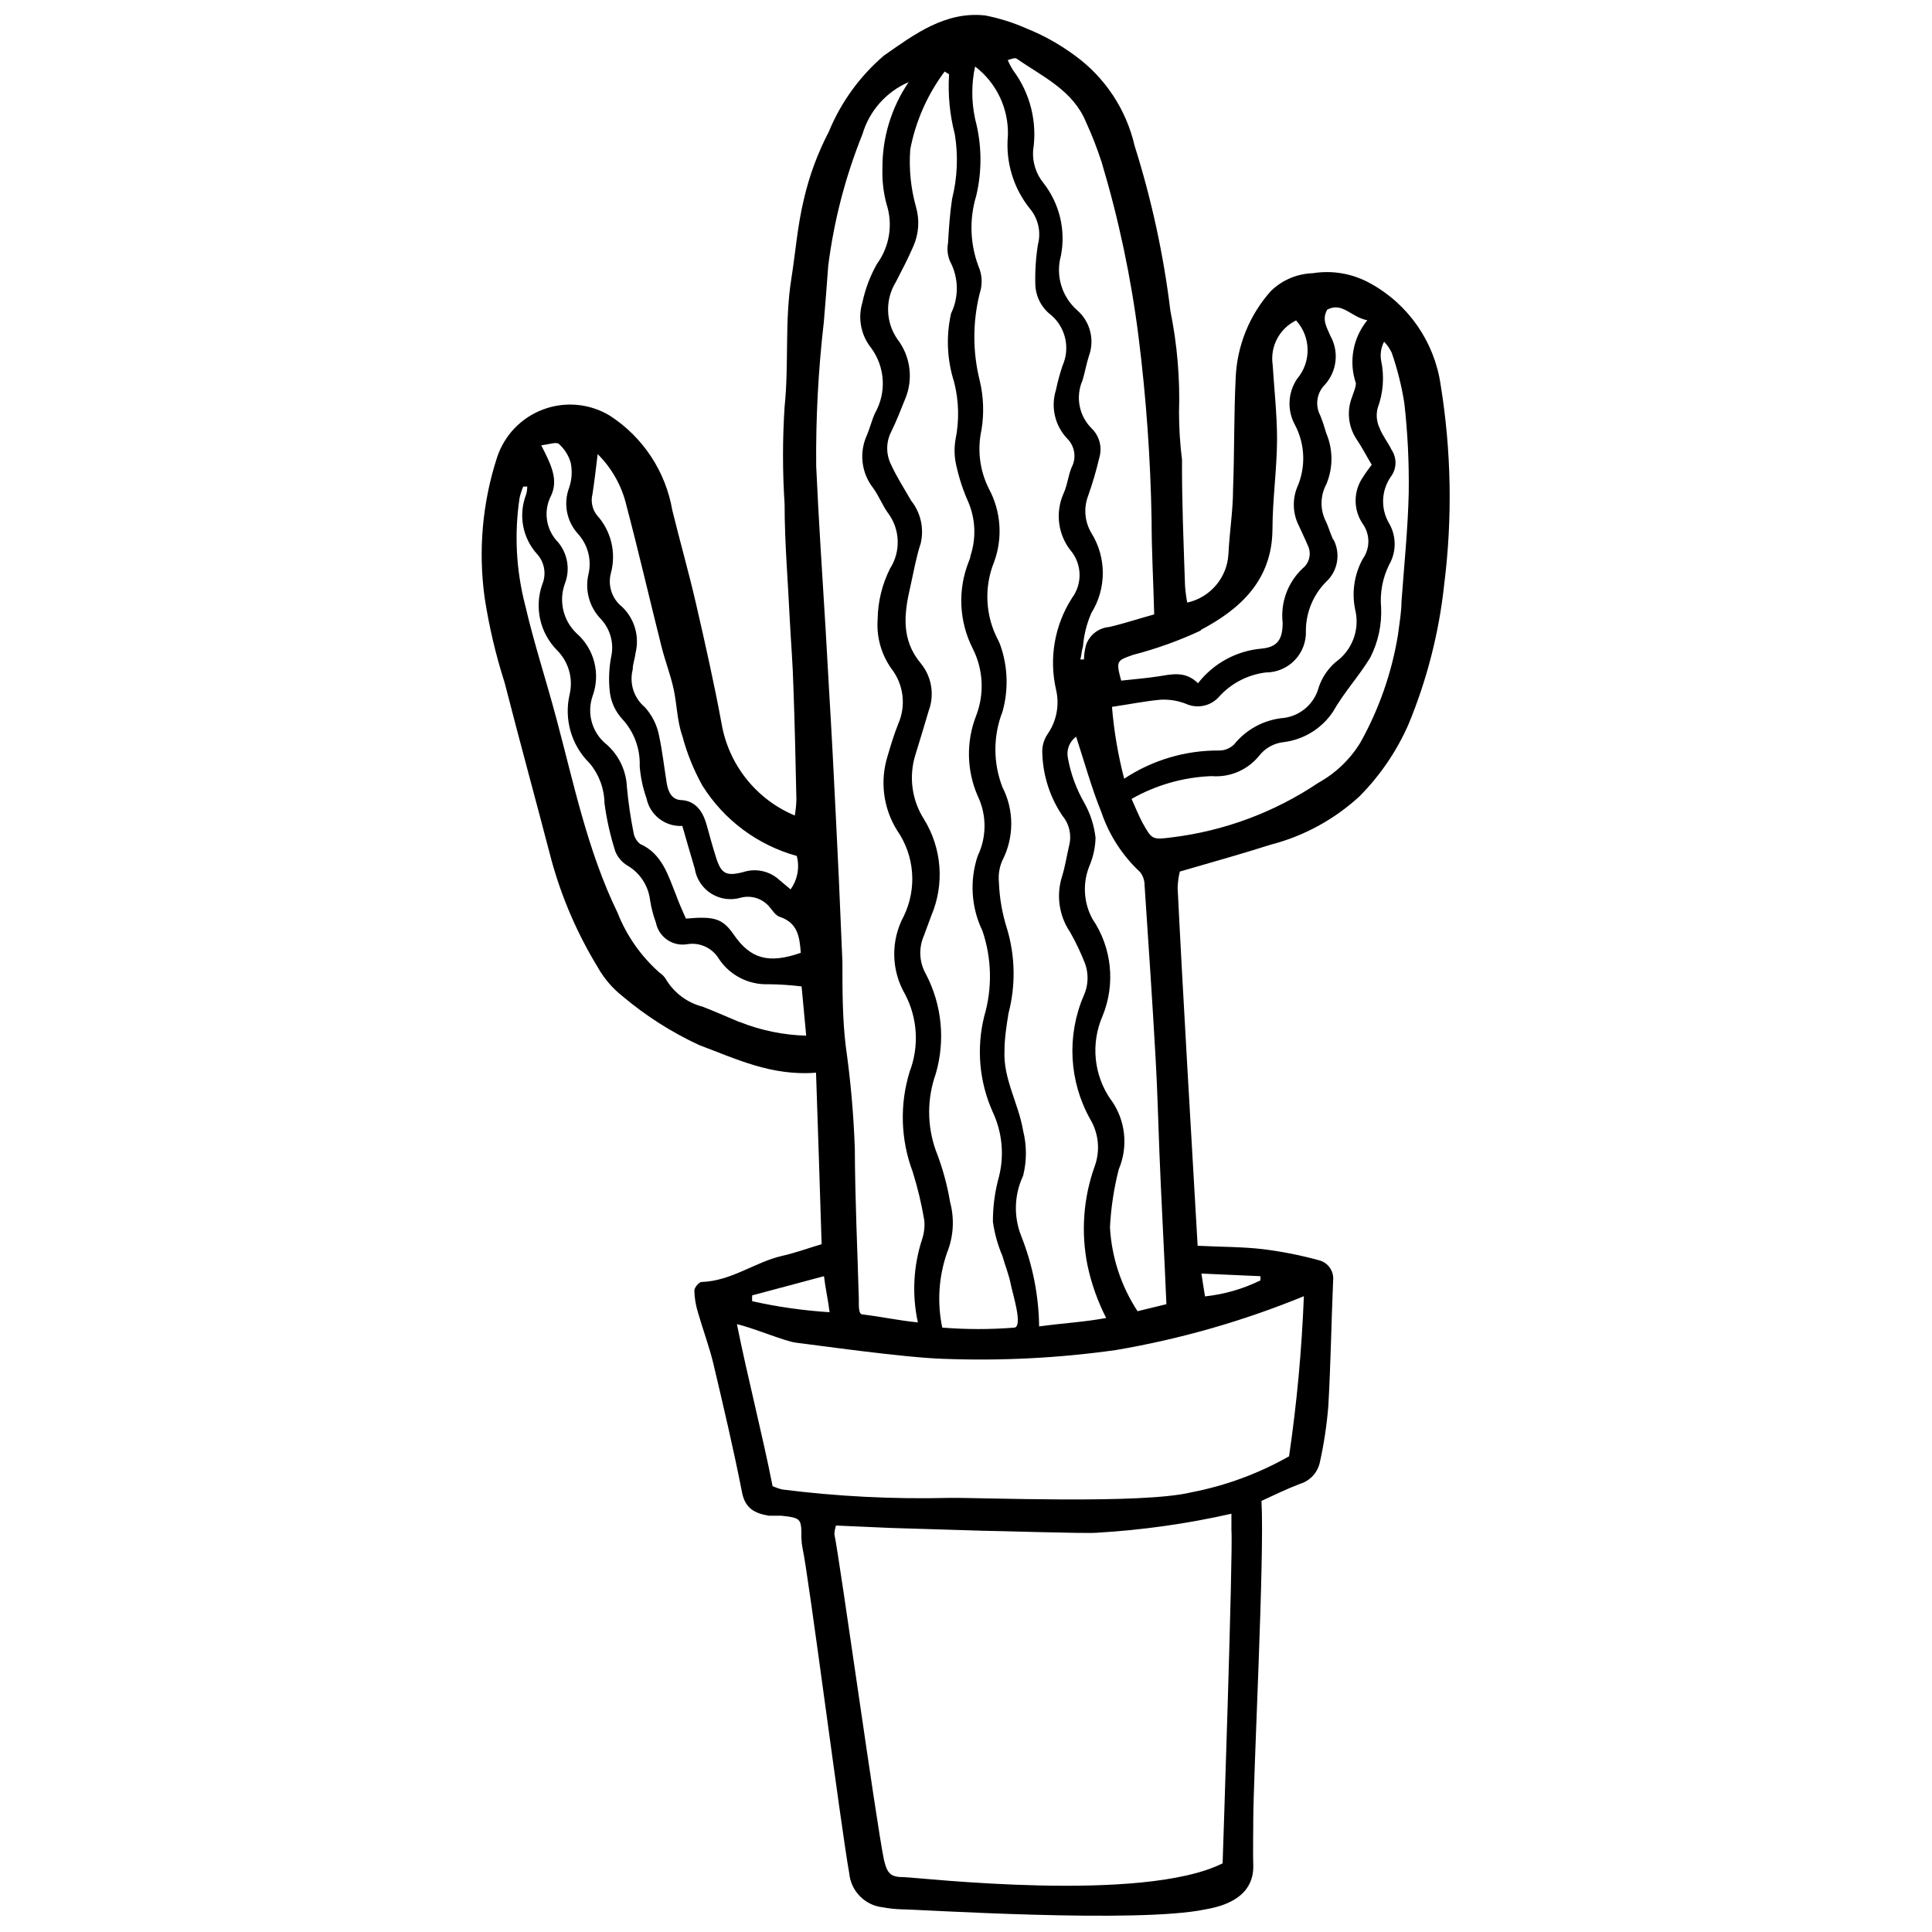 <?xml version="1.0" encoding="UTF-8"?>
<!-- Uploaded to: ICON Repo, www.iconrepo.com, Generator: ICON Repo Mixer Tools -->
<svg width="800px" height="800px" version="1.1" viewBox="144 144 512 512" xmlns="http://www.w3.org/2000/svg">
 <defs>
  <clipPath id="a">
   <path d="m271 148.09h258v503.81h-258z"/>
  </clipPath>
 </defs>
 <g clip-path="url(#a)">
  <path d="m507.26 219.16c-4.648-2.629-10.055-3.602-15.328-2.758-4.144 0.125-8.098 1.789-11.082 4.668-5.754 6.406-9.074 14.625-9.387 23.227-0.477 9.758-0.316 19.516-0.688 29.273 0 5.727-0.953 11.453-1.219 17.184h-0.004c-0.309 6.285-4.781 11.586-10.926 12.941-0.277-1.492-0.473-2.996-0.582-4.508-0.371-11.137-0.848-22.219-0.797-33.359-0.52-4.133-0.785-8.293-0.793-12.461 0.285-9.039-0.48-18.078-2.281-26.941-1.805-14.863-4.984-29.527-9.492-43.805-2.227-9.652-7.879-18.172-15.91-23.969-3.926-2.898-8.203-5.285-12.73-7.109-3.5-1.547-7.164-2.703-10.922-3.445-10.605-1.168-18.773 4.984-26.836 10.605-6.418 5.477-11.434 12.402-14.637 20.207-2.969 5.684-5.195 11.727-6.629 17.977-1.695 7-2.227 14.266-3.34 21.215-1.75 11.191-0.582 22.434-1.75 33.676-0.559 8.582-0.559 17.191 0 25.773 0 10.289 0.902 20.523 1.379 30.812 0.316 5.887 0.797 11.773 0.953 17.66 0.371 9.969 0.582 19.941 0.797 29.91-0.043 1.402-0.188 2.805-0.426 4.188-10.219-4.273-17.543-13.477-19.41-24.395-1.961-10.605-4.348-21.215-6.789-31.82-1.91-8.273-4.242-16.441-6.258-24.66-1.77-10.305-7.769-19.398-16.543-25.082-5.316-3.223-11.809-3.84-17.633-1.68-5.828 2.156-10.348 6.856-12.281 12.762-3.883 11.969-5.004 24.66-3.285 37.125 1.168 7.641 2.941 15.176 5.301 22.539 4.082 15.91 8.324 31.344 12.41 47.039 2.731 9.945 6.836 19.457 12.199 28.266 1.66 2.988 3.894 5.621 6.574 7.742 6.18 5.223 13.027 9.594 20.367 12.992 9.758 3.66 19.25 8.273 30.973 7.32 0.531 15.379 1.008 30.387 1.484 45.449-3.711 1.113-7 2.332-10.605 3.129-7.16 1.695-13.312 6.629-21.215 6.894-0.688 0-1.91 1.484-1.91 2.281v-0.004c0.047 1.965 0.371 3.91 0.953 5.781 1.324 4.613 3.023 9.121 4.137 13.789 2.652 11.242 5.305 22.484 7.531 33.836 0.848 4.453 3.5 5.621 7.106 6.258h3.34c5.305 0.582 5.305 0.797 5.305 5.941v-0.004c0.027 0.93 0.133 1.852 0.32 2.758 1.645 7.531 10.023 72.973 12.355 86.07v0.004c0.457 4.758 4.207 8.531 8.961 9.016 1.629 0.305 3.277 0.484 4.934 0.527 4.453 0 62.527 3.816 80.555 0 11.773-2.016 12.727-8.379 12.621-11.773s0-7.742 0-11.613c0-12.199 3.023-69.949 2.176-84.852 3.129-1.434 6.574-3.129 10.184-4.508 2.695-0.801 4.734-3.023 5.301-5.781 1.086-4.891 1.828-9.852 2.231-14.848 0.637-11.031 0.797-22.168 1.273-33.25h-0.004c0.266-2.363-1.18-4.586-3.445-5.305-4.973-1.383-10.043-2.394-15.168-3.023-5.305-0.637-11.031-0.582-17.289-0.902-1.645-28.797-3.926-66.715-5.305-94.93l0.004 0.004c0.051-1.43 0.246-2.852 0.582-4.242 8.379-2.441 16.227-4.613 24.023-7.106v-0.004c8.855-2.273 17.004-6.723 23.707-12.938 5.387-5.465 9.734-11.863 12.832-18.879 4.922-11.859 8.121-24.359 9.492-37.125 2.223-17.633 1.902-35.492-0.953-53.031-1.664-11.309-8.508-21.195-18.508-26.73zm-206.25 55.793c0.477-3.074 0.848-6.203 1.379-10.605v-0.004c3.781 3.754 6.43 8.496 7.637 13.684 3.234 12.25 6.098 24.66 9.227 37.121 0.953 3.871 2.441 7.637 3.289 11.562 0.852 3.926 0.902 8.434 2.281 12.305 1.215 4.586 2.996 9.004 5.305 13.152 5.711 9.137 14.645 15.801 25.031 18.668 0.793 3.047 0.191 6.293-1.645 8.855l-2.918-2.441c-2.598-2.434-6.324-3.246-9.703-2.121-4.562 1.168-5.832 0.371-7.211-4.137-0.902-2.812-1.645-5.676-2.441-8.484-0.797-2.812-2.441-6.152-6.523-6.469-2.652 0-3.66-2.176-4.031-4.508-0.688-4.297-1.164-8.539-2.016-12.516-0.535-2.852-1.859-5.496-3.816-7.637-2.875-2.426-4.109-6.277-3.184-9.918 0-1.434 0.582-2.918 0.742-4.348 1.109-4.418-0.227-9.086-3.5-12.25-2.707-2.117-3.898-5.641-3.023-8.965 1.473-5.422 0.074-11.223-3.711-15.379-1.227-1.574-1.66-3.633-1.168-5.566zm-8.906-13.312c1.48 1.32 2.566 3.027 3.129 4.934 0.457 2.184 0.332 4.453-0.371 6.574-1.641 4.254-0.715 9.07 2.383 12.41 2.574 2.883 3.586 6.84 2.707 10.605-0.996 4.234 0.223 8.688 3.234 11.828 2.57 2.715 3.606 6.539 2.758 10.18-0.582 3.098-0.688 6.262-0.316 9.387 0.348 2.617 1.496 5.062 3.285 7 3.137 3.398 4.797 7.898 4.613 12.516 0.23 2.898 0.836 5.75 1.805 8.488 0.914 4.453 4.953 7.566 9.492 7.316 1.168 3.977 2.176 7.637 3.289 11.297 0.43 2.75 2.035 5.18 4.394 6.652 2.363 1.477 5.246 1.855 7.91 1.039 2.75-0.672 5.648 0.273 7.477 2.438 0.797 0.953 1.645 2.281 2.703 2.652 4.824 1.59 5.305 5.305 5.621 9.547-8.484 2.969-13.312 1.645-17.766-4.824-2.918-4.191-4.984-4.934-12.676-4.242-0.848-1.91-1.805-4.031-2.598-6.203-2.066-5.098-3.656-10.984-9.543-13.582-0.953-0.766-1.578-1.867-1.75-3.074-0.797-3.981-1.379-8-1.75-12.039-0.188-4.293-2.098-8.328-5.305-11.191-3.898-3.059-5.414-8.266-3.766-12.938 1.043-2.879 1.188-6.004 0.422-8.965-0.766-2.965-2.41-5.625-4.719-7.637-3.566-3.418-4.754-8.633-3.023-13.258 1.398-3.719 0.668-7.902-1.906-10.926-3.172-3.269-3.898-8.203-1.805-12.25 2.016-4.297 0-8.273-2.598-13.363 2.121-0.266 3.977-0.953 4.668-0.371zm47.73 153.16c-3.234-1.379-6.418-2.758-9.652-4.031l-0.004 0.004c-3.961-1.02-7.383-3.527-9.543-7-0.445-0.816-1.082-1.508-1.859-2.016-4.918-4.348-8.734-9.801-11.137-15.91-7.953-16.387-11.562-34.152-16.227-51.547-2.652-9.969-5.887-19.781-8.219-29.855v-0.004c-2.43-9.328-2.934-19.055-1.484-28.586 0.238-0.996 0.555-1.969 0.953-2.914h1.062-0.004c0.004 0.734-0.102 1.469-0.316 2.172-1 2.609-1.27 5.441-0.773 8.191 0.496 2.746 1.734 5.309 3.586 7.402 2.07 2.184 2.656 5.391 1.484 8.168-1.047 2.981-1.234 6.199-0.543 9.285 0.695 3.086 2.242 5.914 4.465 8.16 3.051 3.055 4.316 7.461 3.344 11.668-1.555 6.606 0.457 13.543 5.301 18.297 2.492 2.977 3.879 6.723 3.926 10.605 0.582 4.316 1.539 8.578 2.863 12.727 0.621 1.539 1.719 2.84 3.129 3.715 3.394 1.945 5.656 5.391 6.098 9.281 0.324 2.004 0.84 3.977 1.539 5.887 0.75 3.832 4.418 6.375 8.273 5.727 3.312-0.559 6.629 0.953 8.379 3.816 2.894 4.41 7.883 6.984 13.152 6.789 2.941 0.027 5.883 0.223 8.805 0.582 0.426 4.348 0.797 8.484 1.219 13.047-6.074-0.164-12.07-1.402-17.715-3.66zm157.45-127.81c-0.688-1.539-1.168-3.129-1.805-4.613-1.68-3.129-1.68-6.891 0-10.023 1.828-4.32 1.828-9.199 0-13.523-0.453-1.598-0.98-3.172-1.59-4.719-1.445-2.719-0.93-6.062 1.27-8.219 3.18-3.574 3.734-8.777 1.379-12.941-0.902-2.176-2.332-4.297-0.797-6.894 4.031-2.121 6.203 1.961 10.605 2.812h0.004c-3.82 4.672-4.965 10.988-3.023 16.703 0 1.062-0.637 2.441-1.008 3.606v0.004c-1.465 3.695-1.031 7.875 1.168 11.188 1.434 2.121 2.598 4.402 4.031 6.789-0.848 1.168-1.645 2.176-2.281 3.234-2.652 3.769-2.652 8.797 0 12.57 1.895 2.777 1.852 6.441-0.105 9.172-2.344 4.293-3.008 9.301-1.855 14.055 0.977 5.078-1.094 10.258-5.305 13.258-2.086 1.797-3.644 4.125-4.508 6.734-1.148 4.273-4.738 7.449-9.121 8.062-5.219 0.426-10.027 2.977-13.312 7.055-1.035 1.008-2.422 1.578-3.871 1.59-8.973-0.078-17.762 2.523-25.242 7.477-1.621-6.242-2.703-12.609-3.234-19.039 4.668-0.688 8.805-1.539 12.992-1.91v0.004c2.223-0.098 4.445 0.262 6.523 1.059 3.141 1.465 6.871 0.613 9.066-2.066 3.207-3.445 7.527-5.641 12.199-6.207 2.898 0.004 5.668-1.18 7.672-3.273s3.062-4.914 2.934-7.809c0.02-4.824 1.926-9.449 5.305-12.887 3.152-2.852 3.981-7.477 2.016-11.246zm-58.867 148.49c-4.566-6.512-5.41-14.93-2.231-22.219 3.484-8.5 2.469-18.184-2.703-25.773-2.324-4.301-2.617-9.414-0.797-13.949 1.02-2.383 1.578-4.938 1.645-7.531-0.363-3.242-1.375-6.379-2.969-9.227-2.113-3.664-3.582-7.664-4.348-11.828-0.473-2.168 0.379-4.414 2.172-5.727 2.332 7.16 4.137 13.734 6.684 19.992 2.055 6.078 5.59 11.547 10.289 15.91 0.766 1.004 1.18 2.238 1.168 3.5 1.008 15.273 2.066 30.492 2.918 45.82 0.477 8.273 0.688 16.598 1.008 24.871 0.371 9.969 1.434 29.75 1.855 40.305l-7.637 1.855-0.004 0.004c-4.363-6.648-6.887-14.332-7.316-22.273 0.27-5.176 1.051-10.309 2.332-15.328 2.555-6.027 1.812-12.945-1.961-18.297zm23.758-124.52c10.605-5.57 18.879-13.258 19.039-26.516 0-7.953 1.168-15.91 1.219-23.863 0-6.684-0.742-13.312-1.168-19.941-0.699-4.84 1.809-9.582 6.207-11.723 3.973 4.359 4.086 10.992 0.266 15.488-2.469 3.656-2.676 8.391-0.531 12.25 2.691 5.144 2.887 11.238 0.531 16.547-1.316 3.324-1.121 7.059 0.527 10.234 0.742 1.695 1.59 3.34 2.281 5.039 1.074 2.106 0.52 4.672-1.324 6.148-3.949 3.703-5.914 9.051-5.305 14.426 0 4.453-1.434 6.469-5.621 6.84v0.004c-6.637 0.586-12.727 3.91-16.812 9.172-3.445-3.394-7.106-2.332-10.605-1.805-3.5 0.531-6.574 0.742-9.758 1.113-1.434-5.305-1.168-5.305 3.184-6.84 6.18-1.598 12.195-3.762 17.977-6.469zm-48.738-151.41c6.84 4.773 14.848 8.324 18.348 16.758l0.004 0.004c1.582 3.453 2.961 6.992 4.137 10.605 4.547 15.168 7.828 30.691 9.809 46.402 2.023 16.121 3.176 32.336 3.449 48.578 0 8.113 0.477 16.227 0.688 24.926-4.242 1.168-8.062 2.441-11.934 3.34-2.828 0.234-5.25 2.133-6.148 4.828-0.324 1.23-0.5 2.492-0.531 3.766h-0.953c0.316-1.168 0.316-2.281 0.688-3.394 0.242-3.074 0.996-6.086 2.227-8.91 1.984-3.184 3.035-6.856 3.035-10.605s-1.051-7.426-3.035-10.609c-1.777-2.984-2.09-6.617-0.848-9.863 1.176-3.32 2.164-6.699 2.969-10.129 0.797-2.738 0.023-5.691-2.016-7.688-3.387-3.344-4.359-8.43-2.438-12.781 0.637-2.121 1.008-4.348 1.695-6.469v-0.004c1.57-4.312 0.305-9.152-3.18-12.145-4.051-3.606-5.695-9.199-4.242-14.422 1.305-6.742-0.359-13.719-4.562-19.145-2.027-2.449-3.035-5.582-2.812-8.754 1.145-7.492-0.766-15.137-5.301-21.211-0.543-0.863-1.023-1.77-1.434-2.703 1.008-0.32 1.91-0.691 2.387-0.375zm-11.031 15.91c-0.984-4.559-0.984-9.277 0-13.84 5.68 4.34 8.918 11.152 8.699 18.297-0.656 7.031 1.477 14.039 5.938 19.516 2.133 2.629 2.879 6.113 2.016 9.387-0.555 3.508-0.785 7.059-0.688 10.605 0.113 3.207 1.672 6.191 4.242 8.113 3.82 3.32 5.023 8.742 2.969 13.367-0.711 2.117-1.297 4.277-1.75 6.469-1.41 4.5-0.273 9.41 2.969 12.832 2.059 2.019 2.535 5.152 1.168 7.691-0.902 2.227-1.113 4.719-2.121 6.894-1.133 2.547-1.52 5.367-1.117 8.125 0.402 2.762 1.582 5.348 3.398 7.465 2.625 3.586 2.625 8.457 0 12.039-4.664 7.238-6.195 16.062-4.242 24.449 0.918 4.012 0.109 8.227-2.227 11.613-1.07 1.555-1.574 3.426-1.434 5.305 0.203 5.875 2.059 11.57 5.356 16.438 1.809 2.188 2.457 5.106 1.75 7.852-0.637 2.703-1.008 5.305-1.855 8.113-1.621 5.012-0.84 10.492 2.121 14.848 1.527 2.695 2.856 5.496 3.977 8.379 0.984 2.793 0.832 5.859-0.422 8.539-4.488 10.559-3.844 22.598 1.75 32.617 2.227 3.707 2.695 8.215 1.273 12.301-3.082 8.492-3.762 17.668-1.965 26.516 1.031 4.828 2.691 9.5 4.934 13.895-6.203 1.113-10.605 1.273-17.766 2.227v0.004c-0.105-8.234-1.723-16.379-4.773-24.023-2.019-5.152-1.828-10.906 0.531-15.91 0.98-3.918 0.98-8.016 0-11.934-1.219-7.266-5.305-13.734-4.934-21.215 0-3.289 0.531-6.629 1.062-9.918v0.004c1.918-7.336 1.789-15.059-0.371-22.328-1.293-4.035-2.027-8.227-2.176-12.461-0.195-1.98 0.137-3.973 0.953-5.781 3.098-6.062 3.098-13.242 0-19.305-2.512-6.445-2.512-13.602 0-20.047 1.598-5.695 1.43-11.742-0.477-17.34-0.18-0.527-0.391-1.039-0.637-1.539-3.434-6.422-3.844-14.039-1.113-20.789 2.34-6.371 1.836-13.434-1.379-19.41-2.426-4.816-3.117-10.324-1.961-15.59 0.715-4.356 0.555-8.809-0.477-13.102-1.887-7.574-1.887-15.496 0-23.066 0.688-2.066 0.688-4.301 0-6.367-2.555-6.223-2.871-13.137-0.902-19.566 1.578-6.695 1.469-13.672-0.32-20.312zm-17.18 8.117c1.438-7.481 4.559-14.535 9.121-20.633 0.637 0.477 1.168 0.637 1.168 0.797h-0.004c-0.332 5.352 0.184 10.723 1.539 15.91 0.914 5.684 0.66 11.492-0.742 17.078-0.582 3.871-0.848 7.742-1.062 11.613h0.004c-0.324 1.66-0.141 3.379 0.527 4.93 2.285 4.293 2.383 9.414 0.266 13.789-1.355 6.008-1.082 12.27 0.797 18.137 1.289 5.016 1.414 10.258 0.371 15.328-0.391 2.344-0.301 4.742 0.266 7.051 0.723 3.246 1.77 6.41 3.129 9.441 1.922 4.527 2.129 9.598 0.582 14.266 0 0.531-0.316 1.062-0.477 1.59-2.949 7.453-2.562 15.816 1.059 22.965 2.828 5.559 3.152 12.059 0.902 17.871-2.664 6.852-2.512 14.477 0.426 21.215 2.418 5.027 2.418 10.883 0 15.91-2.18 6.539-1.723 13.676 1.273 19.887 2.465 7.285 2.633 15.152 0.477 22.539-2.129 8.477-1.344 17.422 2.227 25.402 2.496 5.312 3.094 11.32 1.699 17.023-1.102 3.934-1.656 8.004-1.645 12.09 0.445 3.141 1.301 6.207 2.543 9.121 0.688 2.492 1.695 4.879 2.176 7.371 0.477 2.492 3.289 11.137 1.008 11.562-6.371 0.508-12.773 0.508-19.145 0-1.383-6.566-0.965-13.383 1.219-19.727 1.766-4.312 2.062-9.082 0.848-13.578-0.789-4.699-2.07-9.301-3.816-13.734-2.305-6.519-2.305-13.633 0-20.152 2.606-8.844 1.672-18.352-2.598-26.516-1.762-3.106-1.957-6.859-0.531-10.129 0.637-1.695 1.273-3.445 1.961-5.305 3.547-8.324 2.836-17.855-1.91-25.562-3.227-5.039-4.078-11.246-2.332-16.969 1.219-3.926 2.387-7.848 3.555-11.773 1.594-4.262 0.809-9.047-2.07-12.57-5.305-6.312-4.453-13.258-2.758-20.469 0.848-3.766 1.484-7.582 2.703-11.297h0.004c0.961-3.988 0.02-8.199-2.547-11.402-1.805-3.184-3.816-6.258-5.305-9.547-1.352-2.703-1.352-5.887 0-8.59 1.379-2.812 2.547-5.781 3.711-8.699h0.004c1.102-2.59 1.496-5.43 1.141-8.227-0.352-2.793-1.441-5.445-3.156-7.68-3.148-4.523-3.316-10.48-0.426-15.168 1.645-3.184 3.289-6.312 4.668-9.547 1.418-3.246 1.664-6.883 0.688-10.289-1.398-4.981-1.918-10.168-1.535-15.324zm-24.926 84.004v-0.004c-0.125-12.754 0.547-25.508 2.016-38.18 0.426-4.984 0.797-9.918 1.168-14.902h-0.004c1.512-11.977 4.559-23.703 9.07-34.898 1.82-6.203 6.312-11.277 12.25-13.84-4.598 6.769-7.023 14.781-6.949 22.961-0.094 3.129 0.262 6.258 1.062 9.281 1.785 5.394 0.855 11.32-2.492 15.91-1.812 3.191-3.117 6.644-3.871 10.234-1.273 4.172-0.398 8.699 2.332 12.094 1.809 2.469 2.867 5.41 3.047 8.469 0.18 3.059-0.531 6.102-2.039 8.766-0.848 1.855-1.324 3.871-2.121 5.781-2.152 4.637-1.516 10.09 1.645 14.105 1.539 2.121 2.441 4.613 3.977 6.684 3.172 4.312 3.359 10.129 0.477 14.637-2.094 4.168-3.215 8.754-3.285 13.418-0.344 4.633 0.93 9.246 3.606 13.047 1.609 2.051 2.629 4.5 2.957 7.086 0.324 2.586-0.055 5.215-1.102 7.602-1.113 2.758-1.961 5.621-2.812 8.484-2.086 6.625-1.176 13.832 2.496 19.73 2.281 3.285 3.652 7.117 3.969 11.105 0.316 3.988-0.43 7.988-2.168 11.594-3.508 6.496-3.391 14.348 0.32 20.734 3.332 6.348 3.777 13.824 1.219 20.523-2.676 8.684-2.398 18.008 0.797 26.516 1.316 4.203 2.344 8.492 3.074 12.836 0.164 1.66-0.016 3.34-0.531 4.93-2.363 7.152-2.766 14.809-1.164 22.168-5.305-0.531-8.75-1.379-14.691-2.121-1.062 0-0.953-2.227-0.953-3.977-0.371-13.312-1.008-26.516-1.062-39.934-0.316-9.051-1.113-18.082-2.387-27.047-0.902-7.32-0.902-14.957-0.902-22.484l-0.953-22.219c-0.531-11.082-1.062-22.113-1.645-33.199-0.582-11.082-1.273-21.797-1.855-32.723-0.848-14.16-1.855-28.797-2.492-43.172zm2.066 214.62c0.371 3.234 1.168 6.734 1.484 9.547-6.906-0.434-13.77-1.41-20.523-2.918-0.023-0.512-0.023-1.027 0-1.539zm105.64 155.6c-21.215 10.605-79.812 3.816-84.43 3.66-3.5 0-4.402-0.848-5.305-4.508-2.121-10.289-11.562-78.594-13.152-86.391h0.004c0.035-0.777 0.18-1.543 0.426-2.281l14.477 0.637 24.344 0.742c2.758 0 27.473 0.797 30.281 0.531 12.016-0.699 23.949-2.383 35.691-5.039v4.453c0.477 4.934-2.336 88.195-2.336 88.195zm10.023-155.6v1.113c-4.609 2.266-9.582 3.699-14.688 4.242-0.316-2.016-0.637-3.816-0.953-6.047zm11.508 5.305c-0.551 14.199-1.859 28.363-3.922 42.426-8.051 4.57-16.793 7.797-25.883 9.543-13.152 3.234-56.375 1.324-64.488 1.484l0.004 0.004c-14.676 0.355-29.352-0.391-43.914-2.231-0.891-0.215-1.762-0.516-2.598-0.898-2.652-13.578-6.629-28.852-9.441-42.902 3.711 0.742 12.781 4.562 15.59 4.879 4.082 0.477 28.586 3.977 39.191 4.297l0.004-0.004c15.258 0.582 30.539-0.199 45.66-2.332 17.074-2.91 33.773-7.691 49.797-14.266zm25.879-184.39c0 2.969-0.531 5.941-0.902 8.855h0.004c-1.621 10.129-5.016 19.895-10.023 28.848-2.719 4.434-6.535 8.09-11.086 10.609-11.617 7.812-24.918 12.773-38.82 14.477-5.305 0.688-5.305 0.582-7.848-3.926-1.008-1.91-1.805-3.926-2.863-6.258 6.481-3.691 13.758-5.766 21.215-6.043 4.816 0.398 9.52-1.605 12.566-5.359 1.598-2.066 3.977-3.391 6.578-3.656 5.285-0.664 10.023-3.586 12.992-8.008 3.023-5.305 6.949-9.492 9.918-14.426 2.086-4.098 3.074-8.664 2.863-13.258-0.348-3.891 0.387-7.797 2.121-11.297 1.961-3.394 1.961-7.582 0-10.977-2.34-3.957-2.09-8.922 0.637-12.621 1.406-2.082 1.406-4.812 0-6.894-0.953-1.961-2.387-3.711-3.184-5.781-0.777-1.656-0.945-3.535-0.477-5.305 1.484-4.019 1.797-8.379 0.902-12.566-0.293-1.707-0.012-3.457 0.793-4.988 0.82 0.863 1.5 1.848 2.016 2.918 1.504 4.348 2.625 8.82 3.344 13.363 0.891 7.887 1.277 15.824 1.164 23.762-0.211 9.543-1.219 19.145-1.906 28.742z"/>
 </g>
</svg>